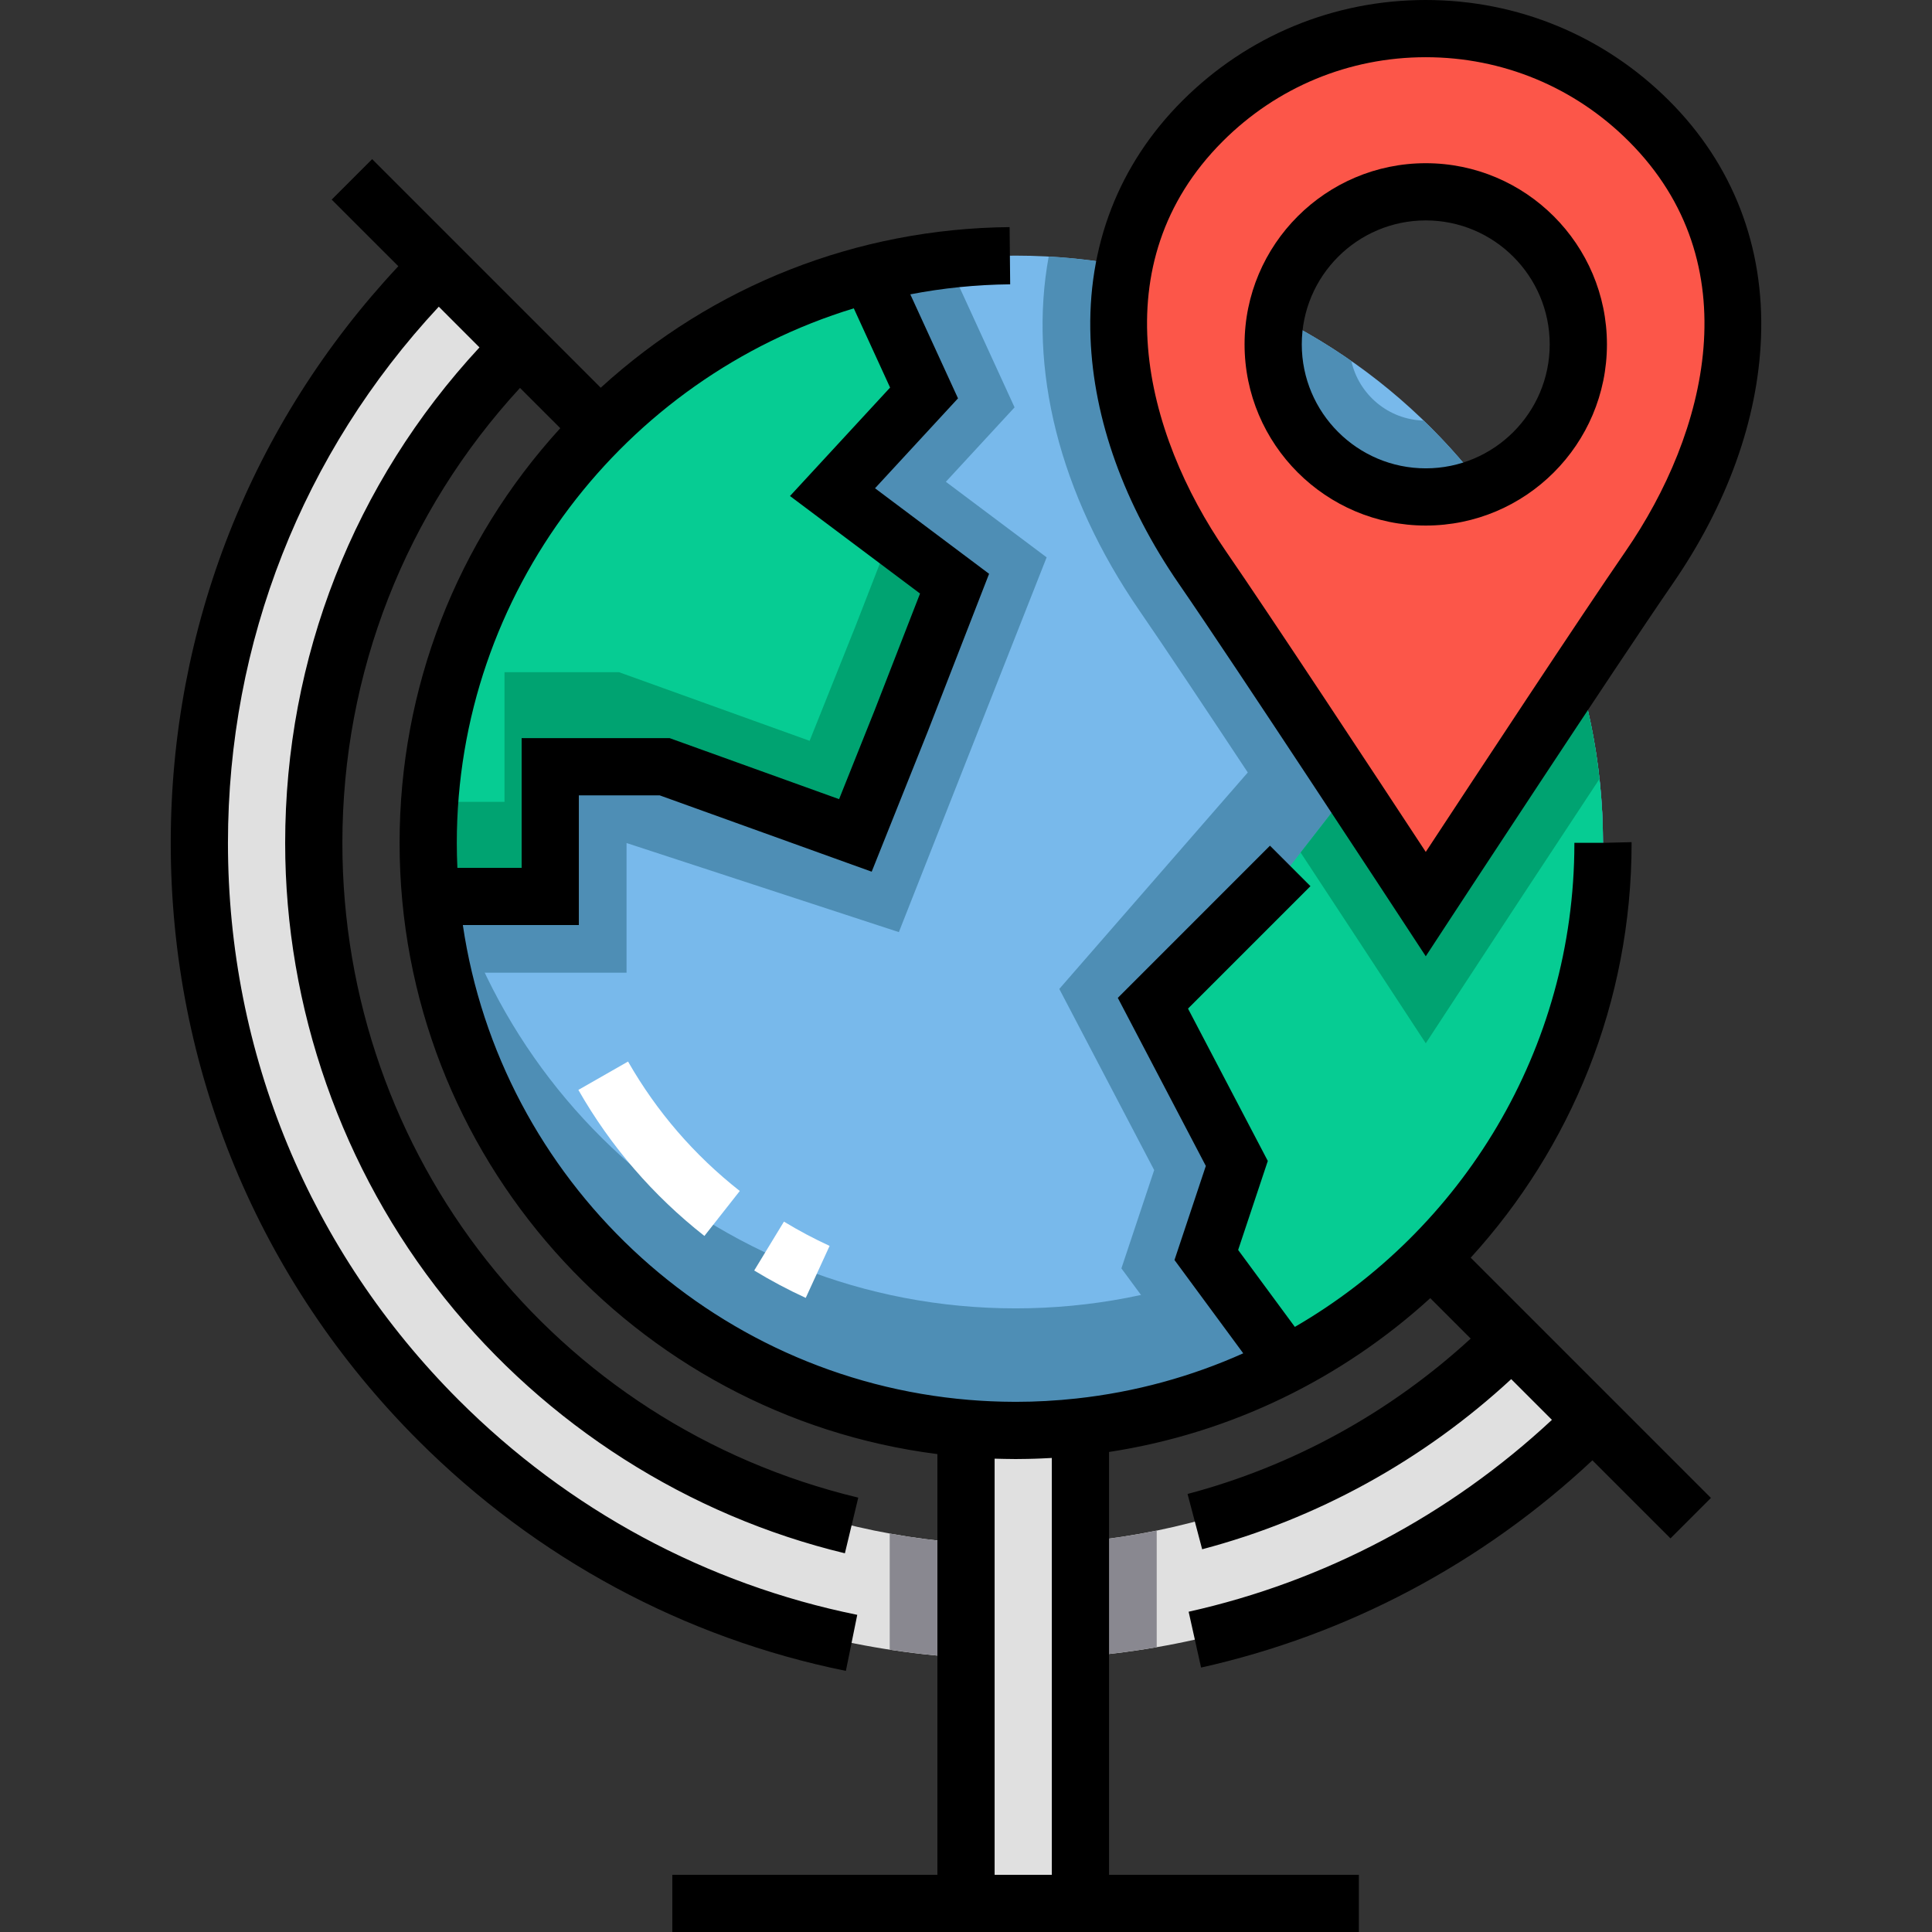 <svg width="80" height="80" viewBox="0 0 80 80" fill="none" xmlns="http://www.w3.org/2000/svg">
<rect x="0" y="0" width="80" height="80" fill="#333333" stroke="none"/>
<g clip-path="url(#clip0_1325_3329)">
<path d="M42.053 63.969C26.029 63.969 12.993 50.933 12.993 34.908C12.993 26.896 16.252 19.631 21.514 14.369L18.154 11.009C11.77 17.393 8.254 25.88 8.254 34.908C8.254 43.936 11.77 52.424 18.154 58.808C24.538 65.192 33.025 68.707 42.053 68.707C51.081 68.707 59.569 65.192 65.953 58.808L62.593 55.448C57.331 60.71 50.066 63.969 42.053 63.969Z" fill="#E0E0E0"/>
<path d="M42.053 59.23C55.486 59.23 66.376 48.341 66.376 34.908C66.376 21.475 55.486 10.585 42.053 10.585C28.62 10.585 17.73 21.475 17.73 34.908C17.73 48.341 28.62 59.23 42.053 59.23Z" fill="#78B9EB"/>
<path d="M42.053 54.177C29.474 54.177 19.125 44.627 17.861 32.381C17.775 33.212 17.731 34.055 17.731 34.908C17.731 48.341 28.62 59.231 42.053 59.231C55.487 59.231 66.376 48.341 66.376 34.908C66.376 34.055 66.332 33.212 66.246 32.381C64.982 44.627 54.633 54.177 42.053 54.177Z" fill="#4E8EB5"/>
<path d="M33.364 53.743C32.636 53.409 31.918 53.027 31.23 52.609L32.461 50.585C33.071 50.955 33.707 51.293 34.352 51.59L33.364 53.743ZM29.168 51.178C27.041 49.505 25.285 47.471 23.949 45.131L26.006 43.956C27.191 46.03 28.747 47.833 30.633 49.316L29.168 51.178Z" fill="white"/>
<path d="M64.343 25.163L64.338 25.161C64.333 25.146 64.331 25.132 64.324 25.117C63.043 22.206 61.207 19.594 58.951 17.415C57.484 17.377 56.265 16.333 55.957 14.95C52.367 12.443 48.069 10.881 43.424 10.625C42.582 15.234 43.833 20.43 47.191 25.299C48.175 26.726 49.943 29.38 51.668 31.987L43.863 40.95L47.792 48.451L46.435 52.521L50.318 57.79C59.682 54.406 66.376 45.44 66.376 34.908C66.376 31.442 65.65 28.147 64.343 25.163Z" fill="#4E8EB5"/>
<path d="M66.376 34.908C66.376 44.29 61.065 52.432 53.283 56.487L49.95 51.966L51.214 48.175L47.739 41.542L53.425 35.856L60.058 27.327L65.586 28.741C66.101 30.71 66.376 32.778 66.376 34.908Z" fill="#06CC93"/>
<path d="M39.166 19.95L42.011 16.868L39.208 10.752C27.116 12.161 17.731 22.438 17.731 34.908C17.731 36.753 17.938 38.55 18.327 40.278H25.944V34.908L37.22 38.597L43.339 23.079L39.166 19.95Z" fill="#4E8EB5"/>
<path d="M39.526 24.168L37.315 29.854L35.42 34.592L27.523 31.749H22.785V37.119H17.83C17.764 36.391 17.731 35.654 17.731 34.908C17.731 23.563 25.497 14.033 36.004 11.344L38.263 16.271L34.472 20.378L39.526 24.168Z" fill="#06CC93"/>
<path d="M36.88 22.184L35.42 25.938L33.525 30.676L25.628 27.833H20.89V33.203H17.791C17.752 33.766 17.731 34.335 17.731 34.908C17.731 35.654 17.764 36.392 17.83 37.12H22.785V31.75H27.523L35.42 34.593L37.315 29.854L39.526 24.169L36.88 22.184Z" fill="#00A371"/>
<path d="M60.058 27.327L53.856 35.302C55.292 37.483 56.368 39.125 56.395 39.167L59.038 43.2L61.68 39.167C61.718 39.108 63.91 35.764 66.23 32.255C66.099 31.056 65.884 29.882 65.586 28.741L60.058 27.327Z" fill="#00A371"/>
<path d="M68.283 5.014C63.177 -0.092 54.898 -0.092 49.792 5.014C44.685 10.121 45.692 17.561 49.792 23.506C52.184 26.975 59.038 37.435 59.038 37.435C59.038 37.435 65.891 26.975 68.284 23.506C72.383 17.561 73.39 10.121 68.283 5.014ZM59.038 20.578C55.548 20.578 52.72 17.749 52.72 14.26C52.72 10.771 55.549 7.943 59.038 7.943C62.526 7.943 65.355 10.771 65.355 14.26C65.355 17.749 62.527 20.578 59.038 20.578Z" fill="#FC5649"/>
<path d="M47.897 68.207V63.379C46.009 63.766 44.055 63.969 42.053 63.969C40.275 63.969 38.533 63.808 36.841 63.5V68.309C38.551 68.572 40.291 68.707 42.053 68.707C44.033 68.707 45.986 68.538 47.897 68.207Z" fill="#898890"/>
<path d="M42.053 59.231C41.362 59.231 40.677 59.2 40 59.144V78.815H44.738V59.083C43.857 59.18 42.961 59.231 42.053 59.231Z" fill="#E0E0E0"/>
<path d="M67.561 34.908L67.56 34.872L66.376 34.9H65.191L65.192 34.923C65.187 43.467 60.527 50.941 53.617 54.944L51.269 51.758L52.497 48.072L49.193 41.764L54.263 36.694L52.587 35.018L46.286 41.32L49.931 48.279L48.633 52.174L51.48 56.038C49.33 57.001 47.007 57.644 44.571 57.909C44.383 57.929 44.196 57.947 44.008 57.963C43.99 57.965 43.973 57.967 43.955 57.968C43.755 57.984 43.555 57.998 43.355 58.009C43.344 58.01 43.332 58.011 43.321 58.012C43.126 58.022 42.932 58.03 42.738 58.036C42.719 58.036 42.7 58.038 42.682 58.038C42.471 58.044 42.262 58.047 42.053 58.047C41.877 58.047 41.701 58.044 41.526 58.04C41.431 58.038 41.336 58.035 41.24 58.031C41.166 58.029 41.093 58.026 41.019 58.023C40.899 58.017 40.779 58.011 40.658 58.004C40.611 58.001 40.564 57.998 40.517 57.995C40.389 57.986 40.261 57.977 40.133 57.967C29.4 57.08 20.721 48.837 19.165 38.304H23.969V32.934H27.316L36.095 36.095L38.419 30.284L40.956 23.76L36.233 20.218L39.669 16.495L37.694 12.188C39.036 11.929 40.417 11.787 41.829 11.773L41.806 9.404C35.48 9.465 29.517 11.817 24.875 16.055L15.41 6.589L13.734 8.265L16.494 11.024C10.409 17.526 7.07 25.96 7.07 34.908C7.07 44.253 10.709 53.038 17.316 59.645C22.199 64.528 28.323 67.828 35.026 69.188L35.497 66.867C29.251 65.599 23.544 62.523 18.991 57.97C12.831 51.81 9.439 43.62 9.439 34.908C9.439 26.593 12.53 18.752 18.169 12.699L19.854 14.385C14.656 19.995 11.808 27.237 11.808 34.908C11.808 41.732 14.155 48.426 18.417 53.759C22.613 59.008 28.497 62.758 34.985 64.318L35.539 62.014C22.961 58.991 14.177 47.845 14.177 34.908C14.177 27.87 16.781 21.224 21.532 16.063L23.2 17.73C18.902 22.438 16.546 28.496 16.546 34.908C16.546 47.877 26.274 58.615 38.816 60.211V77.631H27.839V80H38.816H45.923H56.268V77.631H45.923V60.123C51.001 59.346 55.591 57.067 59.224 53.754L60.898 55.428C57.563 58.492 53.534 60.709 49.174 61.862L49.779 64.152C54.544 62.892 58.944 60.466 62.576 57.107L64.262 58.793C60.016 62.747 54.839 65.485 49.219 66.738L49.734 69.05C55.794 67.699 61.372 64.741 65.938 60.469L69.171 63.701L70.846 62.026L60.899 52.079C65.035 47.544 67.561 41.516 67.561 34.908ZM35.354 12.768L36.857 16.048L32.712 20.539L38.097 24.577L36.215 29.415L34.745 33.091L27.73 30.565H21.6V35.935H18.939C18.924 35.595 18.915 35.253 18.915 34.909C18.915 24.52 25.863 15.659 35.354 12.768ZM43.554 60.371V77.631H41.185V60.4C41.21 60.401 41.234 60.401 41.26 60.402C41.372 60.406 41.485 60.408 41.597 60.41C41.705 60.412 41.813 60.413 41.92 60.414C41.964 60.414 42.009 60.416 42.053 60.416C42.104 60.416 42.154 60.414 42.204 60.414C42.317 60.413 42.429 60.412 42.542 60.41C42.646 60.408 42.75 60.405 42.854 60.402C42.942 60.399 43.03 60.396 43.118 60.392C43.248 60.386 43.378 60.38 43.507 60.373C43.523 60.372 43.538 60.372 43.554 60.371Z" fill="black"/>
<path d="M69.121 4.177C66.428 1.483 62.847 0 59.038 0C55.228 0 51.647 1.483 48.954 4.177C46.322 6.809 45.009 10.203 45.156 13.992C45.287 17.373 46.553 20.896 48.817 24.178C51.174 27.596 57.978 37.98 58.047 38.085L59.038 39.597L60.028 38.085C60.097 37.98 66.901 27.596 69.258 24.178C71.522 20.896 72.788 17.373 72.919 13.992C73.067 10.203 71.753 6.809 69.121 4.177ZM67.308 22.833C65.484 25.479 61.03 32.244 59.038 35.276C57.046 32.244 52.592 25.479 50.767 22.833C47.389 17.935 45.579 10.902 50.63 5.852C52.875 3.606 55.861 2.369 59.038 2.369C62.214 2.369 65.2 3.606 67.446 5.852C72.496 10.902 70.686 17.936 67.308 22.833Z" fill="black"/>
<path d="M59.038 6.758C54.901 6.758 51.535 10.123 51.535 14.26C51.535 18.397 54.901 21.762 59.038 21.762C63.174 21.762 66.54 18.397 66.54 14.26C66.54 10.123 63.174 6.758 59.038 6.758ZM59.038 19.393C56.207 19.393 53.904 17.09 53.904 14.26C53.904 11.43 56.207 9.127 59.038 9.127C61.868 9.127 64.17 11.43 64.17 14.26C64.17 17.09 61.868 19.393 59.038 19.393Z" fill="black"/>
</g>
<defs>
<clipPath id="clip0_1325_3329">
<rect width="80" height="80" fill="white"/>
</clipPath>
</defs>
</svg>
